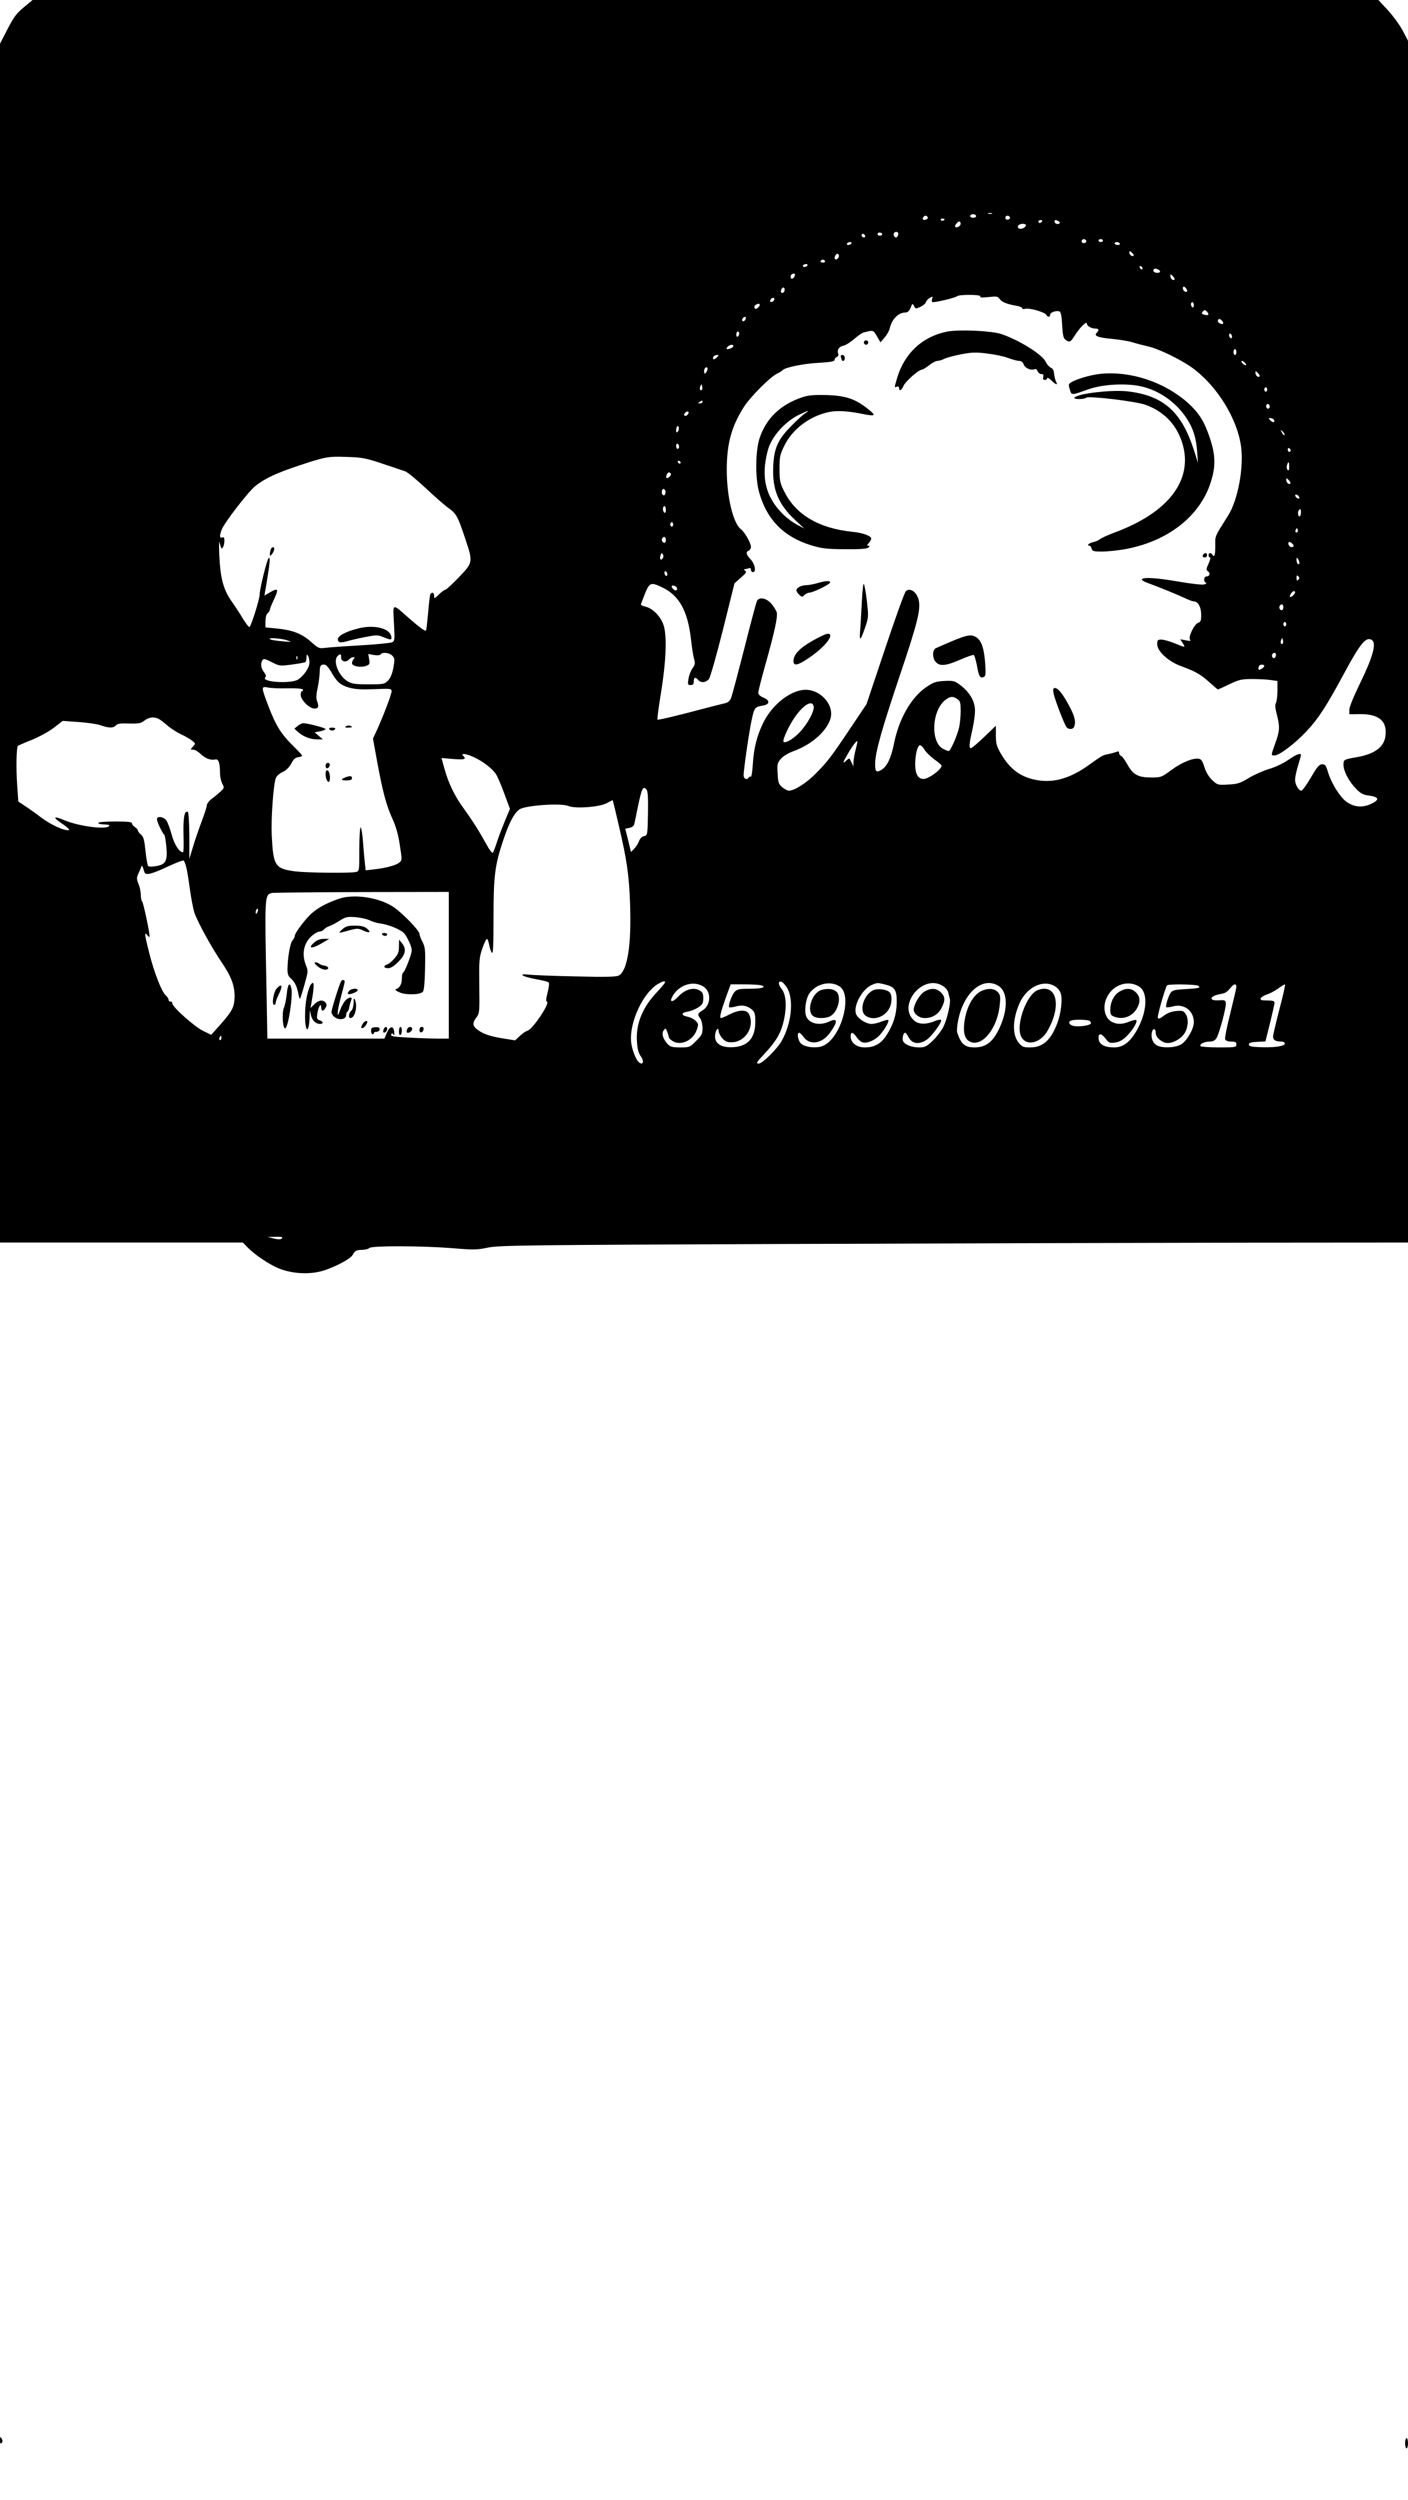 <?xml version="1.0" encoding="UTF-8" standalone="yes"?>
<svg version="1.0" xmlns="http://www.w3.org/2000/svg" width="720pt" height="1278pt" viewBox="0 0 960 1704" preserveAspectRatio="xMidYMid meet">
  <g transform="translate(0,1704) scale(0.1,-0.1)" fill="#000000" stroke="none">
    <path d="M162 16990 c-50 -41 -69 -68 -111 -149 l-51 -99 0 -4086 0 -4086 828
0 828 0 30 -31 c47 -50 148 -118 216 -146 92 -37 214 -43 305 -14 86 28 183
80 197 106 16 29 27 35 66 35 20 0 42 6 49 13 16 16 363 15 571 -2 140 -12
163 -11 235 4 73 16 247 18 2025 25 1070 4 2464 8 3098 9 l1152 1 0 4096 0
4096 -36 69 c-20 38 -66 101 -101 139 l-65 70 -4588 0 -4588 0 -60 -50z m6601
-1407 c-7 -2 -19 -2 -25 0 -7 3 -2 5 12 5 14 0 19 -2 13 -5z m-109 -12 c7 -11
-14 -20 -31 -13 -7 2 -10 8 -7 13 7 12 31 12 38 0z m-329 -11 c3 -6 -1 -13
-10 -16 -19 -8 -30 0 -20 15 8 14 22 14 30 1z m560 1 c7 -12 -12 -24 -25 -16
-11 7 -4 25 10 25 5 0 11 -4 15 -9z m-445 -15 c0 -11 -19 -15 -25 -6 -3 5 1
10 9 10 9 0 16 -2 16 -4z m665 -16 c-3 -5 -10 -10 -16 -10 -5 0 -9 5 -9 10 0
6 7 10 16 10 8 0 12 -4 9 -10z m114 1 c9 -6 10 -11 2 -15 -13 -8 -31 1 -31 15
0 11 11 11 29 0z m-669 -16 c0 -16 -27 -32 -37 -21 -7 7 16 36 28 36 5 0 9 -7
9 -15z m439 -21 c-15 -18 -49 -18 -49 0 0 15 26 25 48 18 9 -3 10 -8 1 -18z
m-977 -56 c-12 -12 -35 -1 -27 12 3 5 13 6 21 3 10 -4 12 -9 6 -15z m112 14
c2 -4 1 -14 -4 -22 -7 -11 -12 -12 -21 -3 -6 6 -8 16 -5 22 8 13 23 14 30 3z
m-227 -28 c-9 -9 -28 6 -21 18 4 6 10 6 17 -1 6 -6 8 -13 4 -17z m1508 -23 c7
-12 -12 -24 -25 -16 -11 7 -4 25 10 25 5 0 11 -4 15 -9z m115 -1 c0 -5 -7 -10
-15 -10 -8 0 -15 5 -15 10 0 6 7 10 15 10 8 0 15 -4 15 -10z m-1715 -20 c-3
-5 -13 -10 -21 -10 -8 0 -12 5 -9 10 3 6 13 10 21 10 8 0 12 -4 9 -10z m1830
0 c3 -5 -3 -10 -14 -10 -12 0 -21 5 -21 10 0 6 6 10 14 10 8 0 18 -4 21 -10z
m95 -81 c0 -5 -7 -6 -15 -3 -8 4 -15 13 -15 21 0 13 3 13 15 3 8 -7 15 -16 15
-21z m-2010 -3 c0 -16 -18 -31 -27 -22 -8 8 5 36 17 36 5 0 10 -6 10 -14z
m-95 -36 c3 -5 -3 -10 -15 -10 -12 0 -18 5 -15 10 3 6 10 10 15 10 5 0 12 -4
15 -10z m-120 -30 c-3 -5 -13 -10 -21 -10 -8 0 -12 5 -9 10 3 6 13 10 21 10 8
0 12 -4 9 -10z m2285 -21 c0 -6 -4 -7 -10 -4 -5 3 -10 11 -10 16 0 6 5 7 10 4
6 -3 10 -11 10 -16z m104 -5 c22 -9 20 -24 -3 -24 -21 0 -34 13 -24 24 8 7 8
7 27 0z m-2477 -49 c-4 -8 -11 -15 -17 -15 -14 0 -13 27 3 33 16 6 21 1 14
-18z m2591 -21 c-10 -10 -28 6 -28 24 0 15 1 15 17 -1 9 -9 14 -19 11 -23z
m81 -83 c-14 -4 -30 19 -22 33 3 5 12 1 20 -10 10 -13 10 -20 2 -23z m-2739
15 c0 -17 -14 -29 -23 -20 -8 8 3 34 14 34 5 0 9 -6 9 -14z m1334 -47 c-5 -8
11 -9 56 -4 55 6 63 5 76 -13 14 -21 51 -36 117 -47 20 -3 37 -11 37 -16 0 -6
8 -8 19 -4 26 8 133 -22 144 -40 10 -19 27 -19 27 0 0 16 42 30 64 22 9 -4 15
-31 18 -93 4 -70 8 -89 23 -100 28 -20 33 -18 63 29 34 54 82 101 82 82 0 -17
31 -35 59 -35 24 0 27 -10 9 -28 -22 -22 7 -33 103 -42 52 -5 114 -15 139 -23
25 -8 71 -20 102 -27 70 -14 222 -87 304 -145 169 -121 311 -348 336 -541 19
-142 -22 -362 -87 -466 -95 -150 -90 -139 -89 -210 0 -63 -6 -82 -21 -58 -9
15 -25 12 -25 -5 0 -8 4 -15 10 -15 5 0 1 -19 -10 -42 -17 -38 -17 -43 -3 -53
18 -13 10 -35 -13 -35 -17 0 -19 -37 -1 -43 6 -2 1 -8 -13 -11 -14 -4 -91 5
-172 19 -151 26 -243 32 -252 16 -3 -5 13 -16 37 -24 75 -27 221 -87 262 -107
22 -11 48 -20 57 -20 27 0 48 -40 48 -92 0 -38 -4 -48 -20 -53 -27 -8 -71
-100 -56 -116 8 -9 1 -10 -28 -4 l-39 7 17 -26 c20 -32 20 -32 -56 -1 -34 14
-74 25 -90 25 -25 0 -28 -4 -28 -32 0 -47 76 -117 160 -148 100 -36 136 -57
195 -110 31 -28 57 -50 59 -50 2 0 38 16 79 36 67 32 83 35 157 35 45 0 102
-3 126 -7 l44 -6 0 -65 c0 -35 -5 -73 -10 -84 -8 -13 -6 -36 6 -81 21 -82 20
-110 -11 -195 -30 -84 -30 -83 -6 -83 33 0 137 78 218 164 83 88 137 172 262
404 107 199 147 246 186 218 31 -22 4 -118 -81 -292 -44 -90 -74 -163 -74
-182 l0 -31 73 1 c130 1 187 -48 173 -151 -10 -74 -74 -121 -192 -142 -92 -16
-94 -17 -94 -52 0 -43 36 -112 84 -162 35 -36 49 -43 94 -49 67 -9 69 -30 6
-58 -58 -25 -111 -20 -163 16 -44 31 -105 129 -127 204 -13 44 -19 52 -39 52
-20 0 -34 -16 -77 -90 -29 -49 -58 -90 -65 -90 -19 0 -43 42 -43 75 0 16 9 59
20 95 11 36 20 68 20 73 0 17 -33 4 -86 -33 -33 -23 -88 -49 -128 -61 -39 -11
-102 -39 -141 -62 -61 -37 -78 -42 -141 -45 -70 -4 -73 -3 -108 29 -24 23 -42
53 -54 89 -13 43 -22 56 -40 58 -39 6 -119 -27 -188 -79 -65 -48 -69 -49 -137
-49 -87 0 -123 20 -161 90 -16 28 -34 54 -42 57 -8 3 -14 12 -14 20 0 11 -5
13 -17 8 -10 -4 -34 -11 -54 -15 -41 -8 -43 -9 -131 -72 -125 -91 -237 -125
-351 -107 -113 18 -189 72 -252 180 -30 52 -35 69 -35 126 l0 66 -80 -77 c-44
-42 -84 -76 -90 -76 -15 0 -12 30 11 133 12 53 19 112 16 139 -5 57 -42 115
-101 159 -38 28 -46 30 -108 27 -58 -3 -74 -9 -123 -42 -104 -72 -187 -218
-220 -387 -20 -98 -48 -156 -87 -178 -35 -20 -43 -10 -41 51 4 81 46 230 168
593 128 380 147 462 125 528 -17 47 -57 70 -83 48 -9 -6 -72 -183 -142 -392
l-127 -379 -106 -158 c-135 -202 -159 -233 -239 -314 -63 -65 -147 -118 -184
-118 -10 0 -30 11 -46 24 -24 21 -28 32 -31 93 -4 63 -2 72 22 100 15 18 49
39 85 52 122 44 223 132 252 218 33 102 -78 217 -193 199 -99 -16 -212 -112
-267 -229 -41 -86 -61 -166 -68 -274 -3 -51 -9 -90 -14 -88 -4 3 -10 1 -14 -5
-12 -20 -35 -10 -35 15 0 38 38 302 56 382 17 79 21 84 74 93 49 8 52 35 6 54
-23 10 -36 22 -36 34 0 10 22 97 49 193 64 228 84 324 77 354 -4 14 -20 40
-37 60 -35 39 -82 48 -98 18 -5 -10 -44 -155 -86 -323 -43 -168 -83 -319 -90
-337 -10 -23 -22 -33 -47 -38 -18 -4 -127 -32 -241 -62 -115 -30 -211 -52
-214 -49 -3 3 7 81 22 173 36 215 43 389 21 466 -18 62 -75 121 -127 132 -16
4 -29 10 -29 13 0 4 12 37 27 74 32 78 40 81 118 44 116 -55 174 -161 196
-352 6 -54 15 -115 21 -135 9 -31 7 -41 -11 -65 -11 -16 -23 -48 -27 -71 -6
-39 -5 -43 15 -43 16 0 21 6 21 25 0 28 12 32 30 10 19 -23 57 -18 75 9 9 14
52 165 95 337 l78 313 43 38 c36 31 41 39 29 48 -9 5 -10 10 -3 10 6 0 18 3
27 6 11 4 16 1 16 -10 0 -9 6 -16 14 -16 24 0 13 57 -17 88 -30 32 -34 50 -12
58 8 4 15 15 15 27 0 24 -43 101 -68 119 -54 41 -97 223 -97 408 1 177 32 292
117 426 42 67 182 207 226 227 15 6 32 17 37 23 17 20 146 46 253 51 78 5 102
9 102 20 0 7 7 16 16 20 8 3 13 12 9 21 -10 26 5 49 34 55 16 3 49 24 75 46
25 22 53 42 63 44 66 18 67 18 92 -25 l24 -42 29 34 c16 19 31 46 34 60 14 64
59 110 109 110 14 0 25 11 34 33 12 30 13 31 23 11 9 -20 11 -20 43 -6 19 9
36 23 38 33 3 9 15 22 27 29 20 11 21 10 15 -9 -4 -14 -2 -21 7 -21 30 1 153
31 162 40 14 14 169 13 160 -1z m-1404 -18 c0 -12 -20 -25 -27 -18 -7 7 6 27
18 27 5 0 9 -4 9 -9z m2860 -42 c0 -11 -4 -17 -10 -14 -5 3 -10 13 -10 21 0 8
5 14 10 14 6 0 10 -9 10 -21z m-2960 2 c0 -5 -6 -14 -14 -20 -11 -9 -16 -9
-21 0 -4 6 -1 15 6 20 18 11 29 11 29 0z m3058 -67 c-4 -3 -16 -3 -28 1 -17 5
-19 9 -9 21 11 13 14 13 28 0 8 -9 12 -18 9 -22z m-3154 -29 c-6 -16 -24 -21
-24 -7 0 11 11 22 21 22 5 0 6 -7 3 -15z m3256 -26 c0 -11 -11 -11 -29 0 -7 5
-10 14 -6 20 5 9 10 9 21 0 8 -6 14 -15 14 -20z m-3300 -73 c0 -8 -4 -18 -10
-21 -5 -3 -10 3 -10 14 0 12 5 21 10 21 6 0 10 -6 10 -14z m3360 -22 c0 -8 -4
-12 -10 -9 -5 3 -10 13 -10 21 0 8 5 12 10 9 6 -3 10 -13 10 -21z m-3400 -63
c0 -9 -24 -21 -42 -21 -6 0 -6 6 2 15 14 16 40 20 40 6z m3430 -41 c0 -11 -4
-20 -10 -20 -5 0 -10 9 -10 20 0 11 5 20 10 20 6 0 10 -9 10 -20z m-3543 -37
c-9 -9 -19 -14 -23 -11 -10 10 6 28 24 28 15 0 15 -1 -1 -17z m3603 -38 c7 -8
8 -15 2 -15 -5 0 -15 7 -22 15 -7 8 -8 15 -2 15 5 0 15 -7 22 -15z m-3672 -58
c-7 -14 -13 -17 -16 -9 -6 19 6 44 18 37 7 -4 6 -14 -2 -28z m3770 -33 c-10
-10 -28 6 -28 24 0 15 1 15 17 -1 9 -9 14 -19 11 -23z m-3802 -91 c-11 -11
-19 6 -11 24 8 17 8 17 12 0 3 -10 2 -21 -1 -24z m3854 2 c0 -8 -4 -15 -10
-15 -5 0 -10 7 -10 15 0 8 5 15 10 15 6 0 10 -7 10 -15z m-3850 -85 c0 -5 -8
-10 -17 -10 -15 0 -16 2 -3 10 19 12 20 12 20 0z m3865 -40 c-5 -8 -11 -8 -17
-2 -6 6 -7 16 -3 22 5 8 11 8 17 2 6 -6 7 -16 3 -22z m-3966 -46 c-6 -7 -15
-11 -21 -8 -5 3 -4 12 3 20 6 7 15 11 21 8 5 -3 4 -12 -3 -20z m3996 -35 c12
-19 -5 -23 -22 -6 -16 16 -16 17 -1 17 9 0 20 -5 23 -11z m-4064 -82 c-8 -8
-11 -5 -11 9 0 27 14 41 18 19 2 -9 -1 -22 -7 -28z m4137 -23 c-4 -3 -12 5
-18 18 -12 22 -12 22 6 6 10 -10 15 -20 12 -24z m-4128 -80 c0 -8 -4 -14 -10
-14 -5 0 -10 9 -10 21 0 11 5 17 10 14 6 -3 10 -13 10 -21z m4170 -25 c0 -5
-4 -9 -10 -9 -5 0 -10 7 -10 16 0 8 5 12 10 9 6 -3 10 -10 10 -16z m-6192 -90
c70 -23 140 -47 155 -52 15 -5 78 -57 139 -114 61 -57 131 -119 156 -136 53
-38 64 -58 113 -206 55 -164 55 -164 -42 -266 -45 -47 -87 -85 -92 -85 -6 0
-26 -14 -44 -32 -31 -30 -33 -31 -33 -10 0 23 -14 29 -26 11 -3 -6 -10 -63
-15 -127 -6 -64 -12 -118 -14 -120 -7 -7 -43 20 -120 87 -113 100 -107 102
-99 -37 6 -111 6 -120 -12 -130 -10 -5 -107 -15 -214 -21 -107 -6 -216 -14
-241 -17 -44 -6 -48 -4 -102 44 -63 55 -126 78 -241 89 l-66 6 0 42 c0 26 6
48 15 55 8 7 15 18 15 24 0 6 13 39 30 74 32 69 26 77 -33 42 l-34 -20 14 82
c24 145 27 182 15 174 -11 -7 -62 -211 -62 -251 0 -29 -57 -212 -69 -219 -4
-3 -24 23 -45 57 -20 34 -57 90 -81 124 -52 75 -73 155 -80 310 -2 60 -2 99 1
88 13 -48 14 -51 24 -35 6 8 10 28 10 44 0 21 -4 27 -15 22 -19 -7 -19 14 -2
57 22 51 182 258 229 295 64 50 141 87 295 138 184 61 200 64 331 59 101 -3
127 -8 240 -46z m2033 8 c-1 -12 -15 -9 -19 4 -3 6 1 10 8 8 6 -3 11 -8 11
-12z m4149 -29 c0 -23 -3 -29 -11 -21 -6 6 -8 20 -4 32 9 30 15 26 15 -11z
m-4216 -47 c6 -10 -22 -37 -29 -29 -8 7 5 38 15 38 5 0 11 -4 14 -9z m4224
-67 c-10 -10 -28 6 -28 24 0 15 1 15 17 -1 9 -9 14 -19 11 -23z m-4262 -70
c-5 -13 -10 -14 -18 -6 -6 6 -8 18 -4 28 5 13 10 14 18 6 6 -6 8 -18 4 -28z
m4322 -23 c3 -8 -1 -12 -9 -9 -7 2 -15 10 -17 17 -3 8 1 12 9 9 7 -2 15 -10
17 -17z m-4318 -87 c0 -14 -4 -23 -10 -19 -5 3 -10 15 -10 26 0 10 5 19 10 19
6 0 10 -12 10 -26z m4330 -19 c0 -14 -4 -25 -10 -25 -11 0 -14 33 -3 43 11 11
13 8 13 -18z m-4280 -80 c0 -8 -4 -15 -10 -15 -5 0 -10 7 -10 15 0 8 5 15 10
15 6 0 10 -7 10 -15z m4256 -52 c-10 -10 -19 5 -10 18 6 11 8 11 12 0 2 -7 1
-15 -2 -18z m-4306 -53 c0 -11 -4 -20 -9 -20 -14 0 -23 18 -16 30 10 17 25 11
25 -10z m4280 -41 c0 -5 -6 -9 -14 -9 -15 0 -28 24 -19 34 7 7 33 -13 33 -25z
m-4303 -87 c-14 -17 -22 0 -12 26 5 14 7 14 15 2 5 -9 4 -20 -3 -28z m4343
-30 c0 -7 -4 -10 -10 -7 -5 3 -10 16 -10 28 0 18 2 19 10 7 5 -8 10 -21 10
-28z m-4310 -78 c0 -8 -4 -12 -10 -9 -5 3 -10 13 -10 21 0 8 5 12 10 9 6 -3
10 -13 10 -21z m4302 -36 c-9 -9 -12 -7 -12 12 0 19 3 21 12 12 9 -9 9 -15 0
-24z m-4243 -47 c7 -5 10 -14 6 -20 -5 -9 -10 -9 -21 0 -26 22 -14 38 15 20z
m4221 -39 c0 -11 -22 -32 -32 -32 -5 0 -4 9 2 20 11 20 30 28 30 12z m-80
-102 c0 -21 -15 -27 -25 -10 -7 12 2 30 16 30 5 0 9 -9 9 -20z m20 -115 c0 -8
-4 -15 -10 -15 -5 0 -10 7 -10 15 0 8 5 15 10 15 6 0 10 -7 10 -15z m-6815
-109 c39 -13 39 -13 -25 -8 -36 3 -74 8 -85 13 -35 14 66 9 110 -5z m6791 -23
c-11 -11 -19 6 -11 24 8 17 8 17 12 0 3 -10 2 -21 -1 -24z m-6071 -83 c17 -18
17 -27 7 -82 -8 -43 -20 -70 -37 -88 -24 -24 -31 -25 -133 -25 -90 0 -113 3
-142 21 -61 35 -102 138 -68 172 18 18 25 15 24 -10 -1 -28 34 -37 54 -13 7 8
20 15 28 15 12 0 13 -3 4 -12 -7 -7 -12 -20 -12 -29 0 -21 60 -32 97 -18 23 8
25 14 20 45 l-6 36 38 -7 c24 -4 42 -2 46 4 11 18 61 12 80 -9z m6025 6 c0 -8
-4 -17 -9 -21 -12 -7 -24 12 -16 25 9 15 25 12 25 -4z m-6590 -52 c0 -34 -36
-88 -77 -116 -48 -31 -257 -18 -224 15 7 7 4 18 -9 35 -21 27 -25 58 -11 81 8
13 18 11 64 -13 54 -27 56 -27 138 -16 46 6 87 14 91 16 4 3 8 17 8 32 0 21 2
24 10 12 5 -8 10 -29 10 -46z m-83 24 c-3 -8 -6 -5 -6 6 -1 11 2 17 5 13 3 -3
4 -12 1 -19z m229 -85 c42 -73 63 -92 123 -110 42 -12 83 -14 173 -11 111 5
118 4 118 -14 0 -20 -51 -155 -97 -258 l-30 -65 28 -154 c38 -207 63 -301 104
-391 24 -52 40 -107 51 -180 16 -104 16 -104 -5 -121 -23 -19 -94 -37 -177
-46 l-51 -6 -6 59 c-4 33 -9 98 -13 147 -4 48 -11 87 -15 87 -5 0 -9 -67 -9
-149 0 -146 0 -149 -22 -155 -36 -9 -335 -6 -415 4 -137 18 -150 37 -160 242
-6 116 11 351 28 395 5 13 25 31 46 40 25 12 45 32 59 58 15 29 27 41 47 43
15 2 27 7 27 11 0 3 -25 31 -56 61 -86 85 -120 138 -169 264 -56 146 -56 149
-7 139 20 -4 81 -7 134 -5 57 1 99 -2 103 -8 3 -5 1 -10 -4 -10 -6 0 -11 -12
-11 -26 0 -35 59 -94 94 -94 28 0 32 13 17 53 -6 15 -5 46 5 88 7 35 13 82 14
105 0 45 5 54 31 54 11 0 29 -19 45 -47z m6364 37 c0 -5 -9 -14 -20 -20 -15
-8 -20 -8 -20 3 0 8 3 17 7 20 10 10 33 8 33 -3z m-2092 -226 c19 -13 22 -24
22 -82 0 -37 -5 -87 -11 -112 -13 -57 -59 -160 -71 -160 -5 0 -22 7 -37 15
-88 45 -79 260 14 333 33 26 53 28 83 6z m-980 -51 c5 -31 -43 -119 -94 -173
-43 -46 -98 -79 -111 -67 -11 11 39 118 83 178 60 81 115 109 122 62z m-4465
-84 c12 -7 39 -27 60 -46 21 -18 61 -44 90 -58 29 -13 63 -33 77 -44 24 -19
24 -20 6 -40 -19 -21 -19 -21 1 -21 11 0 34 -13 51 -30 33 -31 71 -45 101 -37
21 5 31 -25 31 -95 0 -21 7 -52 15 -69 15 -28 14 -30 -8 -52 -13 -12 -40 -35
-60 -50 -21 -15 -37 -36 -37 -47 0 -10 -16 -60 -36 -112 -19 -51 -46 -129 -59
-173 l-24 -80 0 157 c-1 88 -5 159 -10 163 -23 14 -33 -40 -30 -156 2 -66 1
-119 -3 -119 -25 0 -59 52 -77 119 -11 40 -27 84 -36 97 -18 27 -65 34 -65 9
0 -17 38 -97 50 -105 4 -3 10 -39 14 -80 9 -99 -3 -122 -68 -134 -27 -5 -51
-5 -56 0 -4 5 -13 52 -18 104 -8 76 -14 97 -31 111 -12 10 -21 22 -21 28 0 6
-9 16 -20 23 -11 7 -20 18 -20 25 0 10 -29 13 -115 13 -70 0 -115 -4 -115 -10
0 -5 18 -10 41 -10 24 0 38 -4 34 -10 -17 -28 -209 -3 -309 40 -73 31 -79 19
-12 -25 32 -22 53 -41 47 -43 -26 -9 -120 33 -186 82 -38 29 -90 66 -115 82
l-45 30 -8 114 c-8 113 -5 255 5 266 3 2 45 21 94 40 49 20 117 57 151 83 l61
47 109 -8 c60 -4 128 -14 152 -23 55 -19 85 -19 101 0 10 12 31 15 90 13 66
-2 80 1 105 20 31 24 65 28 98 11z m4751 -209 c-8 -30 -14 -68 -15 -85 l0 -30
-12 25 c-16 35 -15 35 -37 15 -28 -25 -25 -15 11 47 30 52 60 91 65 86 1 -2
-4 -28 -12 -58z m470 -1 c10 -17 40 -46 67 -66 27 -19 49 -38 49 -42 0 -26
-88 -91 -123 -91 -38 0 -57 34 -57 100 0 66 16 130 33 130 7 0 21 -14 31 -31z
m-3076 -49 c64 -29 130 -80 154 -118 12 -19 38 -80 58 -136 l37 -100 -32 -76
c-17 -41 -42 -106 -55 -145 -12 -38 -26 -74 -30 -78 -4 -5 -25 22 -45 60 -52
94 -91 155 -154 243 -63 87 -103 170 -131 271 l-20 72 80 -7 c78 -6 92 -2 68
22 -19 19 20 15 70 -8z m1181 -224 c8 -9 11 -61 9 -162 -3 -147 -3 -148 -27
-154 -15 -3 -28 -17 -35 -36 -6 -16 -21 -39 -33 -51 l-21 -21 -19 80 -20 79
29 6 c18 3 30 13 33 27 3 11 12 55 20 96 31 151 39 167 64 136z m-189 -247
c55 -235 69 -334 76 -534 10 -275 -18 -454 -77 -485 -17 -9 -90 -11 -293 -6
-149 3 -293 9 -321 12 -81 10 -41 -15 50 -31 42 -7 81 -17 86 -22 5 -5 1 -35
-7 -68 -11 -42 -13 -60 -5 -63 24 -8 -96 -187 -132 -198 -12 -3 -36 -20 -53
-36 l-32 -30 -68 11 c-90 14 -132 27 -171 50 -50 31 -57 52 -27 92 24 33 24
35 22 219 -2 170 -1 191 20 253 13 37 27 67 32 67 4 0 11 -18 15 -39 3 -22 12
-46 18 -55 9 -13 12 41 12 241 0 287 9 356 69 534 39 114 71 175 107 201 37
28 283 45 334 24 49 -21 219 -7 266 21 19 11 35 19 36 18 2 -1 21 -80 43 -176z
m-2951 -277 c6 -20 17 -90 26 -155 9 -65 23 -137 31 -160 23 -66 121 -244 190
-344 68 -101 90 -168 82 -255 -6 -53 -23 -81 -105 -173 l-53 -59 -52 25 c-57
26 -213 164 -213 189 0 8 -6 14 -12 13 -7 -2 -13 3 -13 10 0 8 -9 22 -20 32
-28 25 -78 153 -111 283 -34 132 -36 155 -14 126 8 -10 15 -14 15 -7 0 28 -42
229 -51 238 -5 5 -9 26 -9 46 0 20 -7 53 -16 74 -13 33 -13 41 -1 69 8 17 17
38 20 46 5 16 7 13 22 -36 8 -23 50 -13 164 41 52 24 98 42 103 39 4 -3 12
-22 17 -42z m1791 -672 l0 -500 -72 0 c-40 0 -130 3 -200 7 -104 5 -125 9
-121 20 5 12 7 12 15 1 6 -9 8 -3 6 17 -4 45 -30 42 -50 -5 l-17 -40 -399 0
-399 0 -6 338 c-13 646 -13 642 38 655 11 2 287 5 613 6 l592 1 0 -500z
m-1304 364 c-4 -9 -9 -15 -11 -12 -3 3 -3 13 1 22 4 9 9 15 11 12 3 -3 3 -13
-1 -22z m2768 -496 c-10 -13 -37 -43 -60 -68 -88 -98 -130 -208 -121 -323 3
-50 11 -77 27 -99 22 -30 16 -59 -9 -43 -23 13 -53 90 -58 144 -12 132 80 331
182 393 43 26 63 24 39 -4z m845 -26 c44 -82 27 -241 -40 -359 -31 -54 -131
-153 -155 -153 -22 0 -18 6 44 73 78 84 109 140 128 228 19 90 13 169 -15 205
-26 33 -27 57 -4 52 10 -2 28 -23 42 -46z m-572 12 c55 -35 50 -129 -8 -162
-32 -19 -35 -28 -14 -56 8 -11 15 -40 15 -64 0 -39 -5 -50 -44 -88 -42 -43
-45 -44 -108 -44 -54 0 -68 4 -86 23 -32 35 -43 71 -27 93 13 18 14 17 24 -9
6 -16 11 -32 11 -37 0 -5 10 -16 22 -24 55 -39 142 -1 168 72 14 40 13 43 -7
63 -11 12 -35 24 -54 28 -46 9 -47 27 -1 35 21 3 54 16 73 29 29 19 34 29 34
62 0 32 -5 42 -26 54 -40 23 -97 7 -142 -40 -43 -46 -67 -44 -40 3 45 77 144
106 210 62z m927 2 c93 -60 10 -355 -114 -406 -46 -19 -129 -8 -152 20 -19 23
-25 70 -9 70 5 0 19 -13 30 -29 43 -59 126 -46 180 29 55 76 53 104 -4 77 -63
-30 -131 -17 -155 28 -19 35 -8 125 19 164 47 66 143 88 205 47z m311 13 c67
-17 80 -38 79 -123 -1 -81 -22 -148 -69 -222 -38 -59 -82 -84 -149 -84 -55 0
-96 32 -96 75 0 33 14 32 40 -4 11 -17 29 -33 40 -36 31 -10 83 12 117 48 33
35 68 96 59 104 -3 3 -23 -2 -46 -11 -22 -9 -53 -16 -68 -16 -36 0 -90 34
-104 65 -24 53 38 171 106 201 38 16 38 16 91 3z m392 -9 c19 -11 35 -31 39
-47 3 -15 8 -34 10 -42 8 -24 -17 -134 -42 -187 -13 -28 -47 -72 -74 -98 -44
-41 -54 -46 -95 -46 -49 0 -99 20 -108 44 -7 18 2 56 14 56 5 0 15 -13 23 -29
24 -46 68 -54 121 -21 36 22 112 126 101 137 -4 4 -21 1 -39 -6 -57 -25 -109
-25 -139 -2 -127 100 50 326 189 241z m380 0 c64 -39 68 -157 8 -287 -43 -94
-92 -133 -170 -133 -67 0 -93 23 -119 103 -3 10 0 49 8 87 39 187 167 295 273
230z m390 -6 c13 -8 29 -27 34 -42 15 -37 4 -137 -21 -204 -44 -118 -99 -168
-186 -168 -46 0 -55 4 -77 30 -46 54 -44 158 3 268 50 115 166 170 247 116z
m571 0 c56 -36 55 -154 -3 -271 -49 -98 -101 -143 -167 -143 -72 0 -108 22
-108 68 0 31 22 27 49 -9 21 -28 27 -31 63 -26 29 4 52 16 78 42 42 41 78 100
67 111 -3 4 -24 -1 -47 -10 -50 -20 -83 -20 -119 -2 -53 28 -67 110 -29 177
45 81 144 109 216 63z m-2581 10 c45 -12 10 -24 -73 -24 -70 0 -87 -3 -103
-19 -21 -21 -48 -97 -39 -107 4 -3 23 -1 44 5 45 13 81 5 112 -22 18 -17 22
-31 22 -81 0 -109 -47 -166 -145 -174 -91 -7 -140 27 -128 91 6 33 23 46 23
18 0 -11 11 -32 24 -48 19 -21 33 -28 63 -28 94 0 160 104 121 190 -15 34 -67
34 -134 0 -27 -14 -53 -25 -58 -25 -12 0 -2 42 34 143 l32 87 91 0 c51 0 102
-3 114 -6z m2983 -4 c21 -13 2 -18 -94 -23 -63 -3 -82 -8 -93 -23 -17 -23 -38
-92 -31 -100 3 -3 24 0 47 6 75 20 141 -31 141 -108 0 -47 -50 -132 -90 -153
-40 -22 -123 -25 -160 -6 -30 15 -45 54 -36 91 7 30 26 26 26 -5 0 -32 44 -69
82 -69 39 0 90 29 113 64 26 39 31 101 10 132 -15 24 -22 26 -66 22 -32 -3
-60 -14 -84 -32 -27 -21 -36 -24 -41 -13 -4 11 48 195 63 220 6 10 195 8 213
-3z m260 -6 c0 -9 -19 -89 -41 -179 -23 -90 -39 -170 -36 -179 4 -10 18 -16
42 -16 28 0 35 -4 35 -20 0 -19 -7 -20 -119 -20 -66 0 -122 4 -126 9 -8 14 28
31 64 31 21 0 35 7 45 23 19 30 68 212 64 240 -3 19 -8 21 -50 18 -71 -4 -60
30 14 43 35 6 43 12 76 51 17 20 32 19 32 -1z m294 -151 c-24 -93 -44 -178
-44 -189 0 -24 17 -34 56 -34 14 0 24 -6 24 -14 0 -18 -77 -29 -175 -24 -54 2
-70 6 -70 18 0 11 14 16 56 18 l57 3 31 124 c17 69 31 131 31 140 0 11 -12 15
-50 15 -39 0 -48 3 -44 15 3 8 22 19 42 26 21 6 55 25 76 40 22 16 43 29 47
29 4 0 -12 -75 -37 -167z m-1295 -82 c7 -5 11 -13 8 -19 -9 -13 -79 -23 -116
-16 -31 7 -42 28 -18 37 21 9 111 7 126 -2z m-5919 -116 c0 -8 -4 -15 -10 -15
-5 0 -7 7 -4 15 4 8 8 15 10 15 2 0 4 -7 4 -15z m412 -1367 c-8 -8 -23 -8 -54
-1 l-43 11 55 1 c41 1 51 -2 42 -11z"/>
    <path d="M6455 14779 c-167 -34 -289 -148 -339 -318 -19 -66 -19 -64 -1 -57 9
3 15 0 15 -9 0 -25 17 -17 30 14 12 30 104 111 125 111 7 0 29 14 50 30 21 17
46 30 57 30 10 0 31 6 47 14 15 8 67 22 115 31 72 14 102 15 177 5 50 -6 114
-19 142 -30 29 -11 62 -20 75 -20 15 0 26 -8 32 -25 10 -25 48 -42 74 -32 9 4
17 -2 21 -14 4 -10 15 -19 25 -19 13 0 17 -5 13 -20 -4 -14 0 -20 11 -20 9 0
16 5 16 12 0 6 13 0 28 -15 33 -32 47 -35 32 -8 -5 11 -11 35 -13 53 -1 22 -9
36 -23 42 -11 5 -26 22 -33 38 -22 49 -173 145 -301 190 -65 23 -293 34 -375
17z"/>
    <path d="M5890 14705 c0 -8 7 -15 15 -15 8 0 15 7 15 15 0 8 -7 15 -15 15 -8
0 -15 -7 -15 -15z"/>
    <path d="M5734 14604 c3 -9 6 -18 6 -20 0 -2 5 -4 10 -4 6 0 10 9 10 20 0 12
-7 20 -16 20 -11 0 -14 -5 -10 -16z"/>
    <path d="M7490 14490 c-61 -8 -153 -35 -186 -56 -19 -11 -20 -16 -10 -49 13
-41 8 -41 126 1 91 32 232 42 336 25 133 -22 260 -107 336 -225 45 -69 64
-133 71 -231 l5 -70 -27 85 c-85 264 -208 373 -451 402 -109 12 -335 -13 -364
-42 -13 -13 66 -14 80 -1 15 14 343 -25 406 -49 127 -47 211 -136 250 -263 75
-249 -95 -472 -465 -608 -45 -17 -89 -37 -98 -45 -8 -7 -30 -17 -47 -20 -28
-6 -46 -24 -23 -24 5 0 11 -9 14 -20 4 -17 14 -20 70 -20 35 0 103 7 150 15
295 51 518 224 592 457 35 110 33 185 -6 302 -37 112 -74 171 -149 239 -162
145 -401 223 -610 197z"/>
    <path d="M5470 14332 c-149 -50 -247 -144 -292 -282 -27 -85 -29 -264 -4 -359
51 -191 168 -311 359 -369 70 -21 103 -25 229 -26 105 -1 151 3 159 12 11 10
10 12 -1 12 -10 0 -9 4 3 18 10 10 17 24 17 31 0 18 -58 39 -130 46 -229 24
-385 117 -463 275 -29 58 -32 73 -32 155 0 82 3 97 33 157 55 113 172 201 303
229 56 12 129 8 242 -15 81 -16 83 -8 12 46 -80 61 -144 81 -270 85 -87 2
-122 -1 -165 -15z m20 -109 c-14 -9 -56 -47 -93 -85 -93 -93 -120 -153 -125
-279 -7 -159 36 -260 156 -370 l56 -52 -49 26 c-28 14 -72 47 -98 73 -119 120
-150 252 -102 434 24 93 120 200 220 246 58 28 70 30 35 7z"/>
    <path d="M8207 13263 c-12 -11 -8 -23 8 -23 8 0 15 7 15 15 0 16 -12 20 -23 8z"/>
    <path d="M5570 13064 c-25 -7 -58 -13 -73 -13 -35 -1 -67 -18 -67 -35 0 -7 9
-21 20 -31 18 -16 20 -16 35 -1 9 9 24 16 33 16 25 0 142 57 142 70 0 13 -33
11 -90 -6z"/>
    <path d="M5876 12934 c-4 -76 -9 -166 -12 -199 -6 -72 5 -61 37 35 21 61 21
70 10 169 -7 58 -16 112 -21 120 -4 8 -10 -43 -14 -125z"/>
    <path d="M5540 12672 c-87 -49 -130 -94 -130 -138 0 -35 27 -31 96 15 115 75
192 171 137 171 -10 0 -56 -21 -103 -48z"/>
    <path d="M6490 12669 c-52 -22 -102 -44 -110 -48 -23 -12 -24 -64 -2 -91 27
-34 71 -30 171 14 46 20 86 34 91 31 4 -3 13 -33 20 -68 14 -77 22 -92 45 -83
16 6 17 17 12 96 -8 101 -24 150 -58 174 -34 24 -64 19 -169 -25z"/>
    <path d="M7183 12316 c6 -38 73 -213 89 -233 14 -18 45 -16 52 3 13 34 4 72
-35 144 -45 83 -75 120 -97 120 -11 0 -13 -8 -9 -34z"/>
    <path d="M1846 13294 c-3 -9 -6 -23 -6 -32 1 -15 3 -14 15 2 17 22 20 46 6 46
-5 0 -12 -7 -15 -16z"/>
    <path d="M2442 12756 c-106 -27 -159 -63 -132 -90 7 -7 23 -6 53 2 23 7 79 20
125 29 70 14 88 15 115 4 64 -26 69 -26 65 -1 -8 57 -117 84 -226 56z"/>
    <path d="M2030 12092 l-23 -19 23 -21 c35 -32 84 -52 130 -52 l41 0 -28 24
-28 24 38 7 c20 4 37 11 37 15 0 8 -123 40 -153 40 -8 0 -25 -8 -37 -18z"/>
    <path d="M2359 12089 c-10 -6 -7 -9 14 -9 29 0 35 5 14 13 -8 3 -20 1 -28 -4z"/>
    <path d="M2245 12070 c3 -5 12 -10 20 -10 8 0 17 5 20 10 4 6 -5 10 -20 10
-15 0 -24 -4 -20 -10z"/>
    <path d="M2220 11819 c0 -24 23 -21 28 4 2 10 -3 17 -12 17 -10 0 -16 -9 -16
-21z"/>
    <path d="M2220 11766 c0 -31 10 -56 21 -56 10 0 12 40 3 64 -9 24 -24 19 -24
-8z"/>
    <path d="M2353 11740 c-33 -13 -28 -20 12 -20 24 0 35 5 35 15 0 17 -14 18
-47 5z"/>
    <path d="M2310 10913 c-79 -28 -131 -54 -179 -94 -42 -34 -121 -138 -121 -158
0 -8 -7 -22 -16 -32 -16 -18 -33 -118 -34 -197 0 -31 6 -47 21 -60 27 -22 45
-58 53 -106 4 -21 9 -36 12 -34 2 3 16 46 30 96 25 88 26 93 10 132 -31 78
-15 154 43 203 18 15 41 27 51 27 9 0 23 7 30 15 6 8 22 17 33 21 12 3 44 20
70 36 44 28 53 30 111 26 35 -3 79 -13 97 -22 19 -9 51 -19 71 -21 61 -8 146
-44 167 -71 11 -14 27 -45 37 -69 16 -43 16 -45 -11 -120 -15 -41 -32 -75 -36
-75 -5 0 -9 -17 -9 -38 0 -40 -14 -66 -40 -75 -10 -3 -1 -11 25 -22 44 -19
137 -17 158 4 8 8 13 60 15 155 3 130 1 148 -17 185 -12 22 -21 47 -21 55 0
22 -111 137 -174 181 -98 67 -272 94 -376 58z"/>
    <path d="M2333 10704 c-31 -28 -31 -28 59 -3 42 11 52 11 84 -4 44 -21 58 -13
25 14 -17 14 -39 19 -82 19 -48 0 -62 -4 -86 -26z"/>
    <path d="M2605 10670 c3 -5 13 -10 21 -10 8 0 14 5 14 10 0 6 -9 10 -21 10
-11 0 -17 -4 -14 -10z"/>
    <path d="M2144 10617 c-47 -41 -23 -48 41 -12 l60 35 -37 0 c-24 0 -46 -8 -64
-23z"/>
    <path d="M2720 10588 c0 -38 -6 -54 -31 -82 -16 -19 -39 -38 -50 -41 -28 -9
-23 -25 7 -25 18 0 41 14 70 44 50 49 57 88 24 127 l-19 24 -1 -47z"/>
    <path d="M2163 10455 c15 -14 39 -25 53 -25 33 0 27 24 -7 28 -13 2 -28 8 -33
13 -6 5 -17 9 -25 9 -11 -1 -7 -8 12 -25z"/>
    <path d="M2326 10351 c-12 -19 -66 -191 -66 -210 0 -11 11 -28 25 -37 32 -21
75 -12 75 16 0 10 4 21 9 24 5 3 11 18 13 33 3 16 9 36 13 46 11 25 -17 22
-42 -5 -11 -13 -26 -41 -34 -63 -25 -75 -21 -8 5 87 14 51 26 99 26 106 0 14
-16 16 -24 3z"/>
    <path d="M2111 10313 c-20 -52 -31 -118 -31 -200 0 -117 28 -120 31 -3 l1 45
8 -35 c9 -37 33 -60 62 -60 25 0 23 17 -3 25 -19 6 -20 12 -15 49 8 46 26 73
26 38 0 -28 16 -28 30 -1 9 15 8 24 -1 35 -18 21 -47 17 -76 -12 l-26 -26 7
38 c16 91 18 134 9 134 -6 0 -16 -12 -22 -27z"/>
    <path d="M1955 10263 c-4 -38 -13 -79 -19 -93 -15 -32 -9 -140 8 -140 21 0 55
224 42 276 -11 43 -24 25 -31 -43z"/>
    <path d="M1885 10300 c-20 -23 -34 -110 -16 -110 6 0 11 7 11 15 0 9 9 33 20
55 30 60 23 82 -15 40z"/>
    <path d="M2380 10285 c-7 -9 -11 -17 -8 -20 8 -8 62 11 66 23 6 18 -43 15 -58
-3z"/>
    <path d="M2411 10204 c-1 -24 -7 -47 -16 -54 -17 -14 -21 -50 -6 -50 31 0 51
79 31 125 -7 16 -9 11 -9 -21z"/>
    <path d="M2472 10059 c-7 -12 -11 -23 -8 -26 7 -7 25 6 36 28 15 27 -11 26
-28 -2z"/>
    <path d="M2535 10032 c-9 -9 -5 -42 5 -42 6 0 10 4 10 9 0 5 8 8 17 7 10 0 19
6 21 15 2 12 -4 17 -22 17 -14 0 -28 -3 -31 -6z"/>
    <path d="M2616 10024 c-4 -9 -4 -19 -2 -21 8 -8 26 8 26 23 0 19 -16 18 -24
-2z"/>
    <path d="M2720 10009 c0 -17 4 -28 10 -24 6 3 10 17 10 31 0 13 -4 24 -10 24
-5 0 -10 -14 -10 -31z"/>
    <path d="M2776 10024 c-4 -9 -4 -19 -2 -22 10 -9 36 8 36 23 0 20 -26 19 -34
-1z"/>
    <path d="M2860 10019 c0 -24 23 -21 28 4 2 10 -3 17 -12 17 -10 0 -16 -9 -16
-21z"/>
    <path d="M5605 10293 c-71 -17 -112 -153 -55 -183 23 -13 71 -13 103 -1 60 23
91 143 45 175 -22 16 -53 18 -93 9z"/>
    <path d="M5950 10288 c-64 -34 -93 -141 -48 -172 65 -46 166 8 175 94 3 29 0
51 -9 63 -18 23 -85 32 -118 15z"/>
    <path d="M6302 10280 c-32 -20 -71 -86 -72 -122 0 -30 37 -58 75 -58 52 0 92
25 115 70 26 51 25 76 -5 105 -30 30 -68 32 -113 5z"/>
    <path d="M6694 10286 c-61 -27 -109 -118 -120 -226 -7 -65 7 -106 40 -121 84
-39 190 95 203 257 5 53 3 64 -16 83 -24 24 -62 26 -107 7z"/>
    <path d="M7074 10290 c-74 -30 -147 -230 -114 -311 29 -70 122 -57 176 24 14
22 35 64 45 95 48 140 -4 234 -107 192z"/>
    <path d="M7632 10280 c-38 -23 -62 -72 -62 -125 0 -29 5 -37 26 -45 59 -23
121 -1 154 53 27 44 25 83 -5 112 -30 30 -68 32 -113 5z"/>
    <path d="M0 406 c0 -22 3 -27 11 -19 8 8 8 16 0 30 -9 16 -10 14 -11 -11z"/>
    <path d="M9580 385 c0 -19 5 -35 10 -35 6 0 10 16 10 35 0 19 -4 35 -10 35 -5
0 -10 -16 -10 -35z"/>
  </g>
</svg>